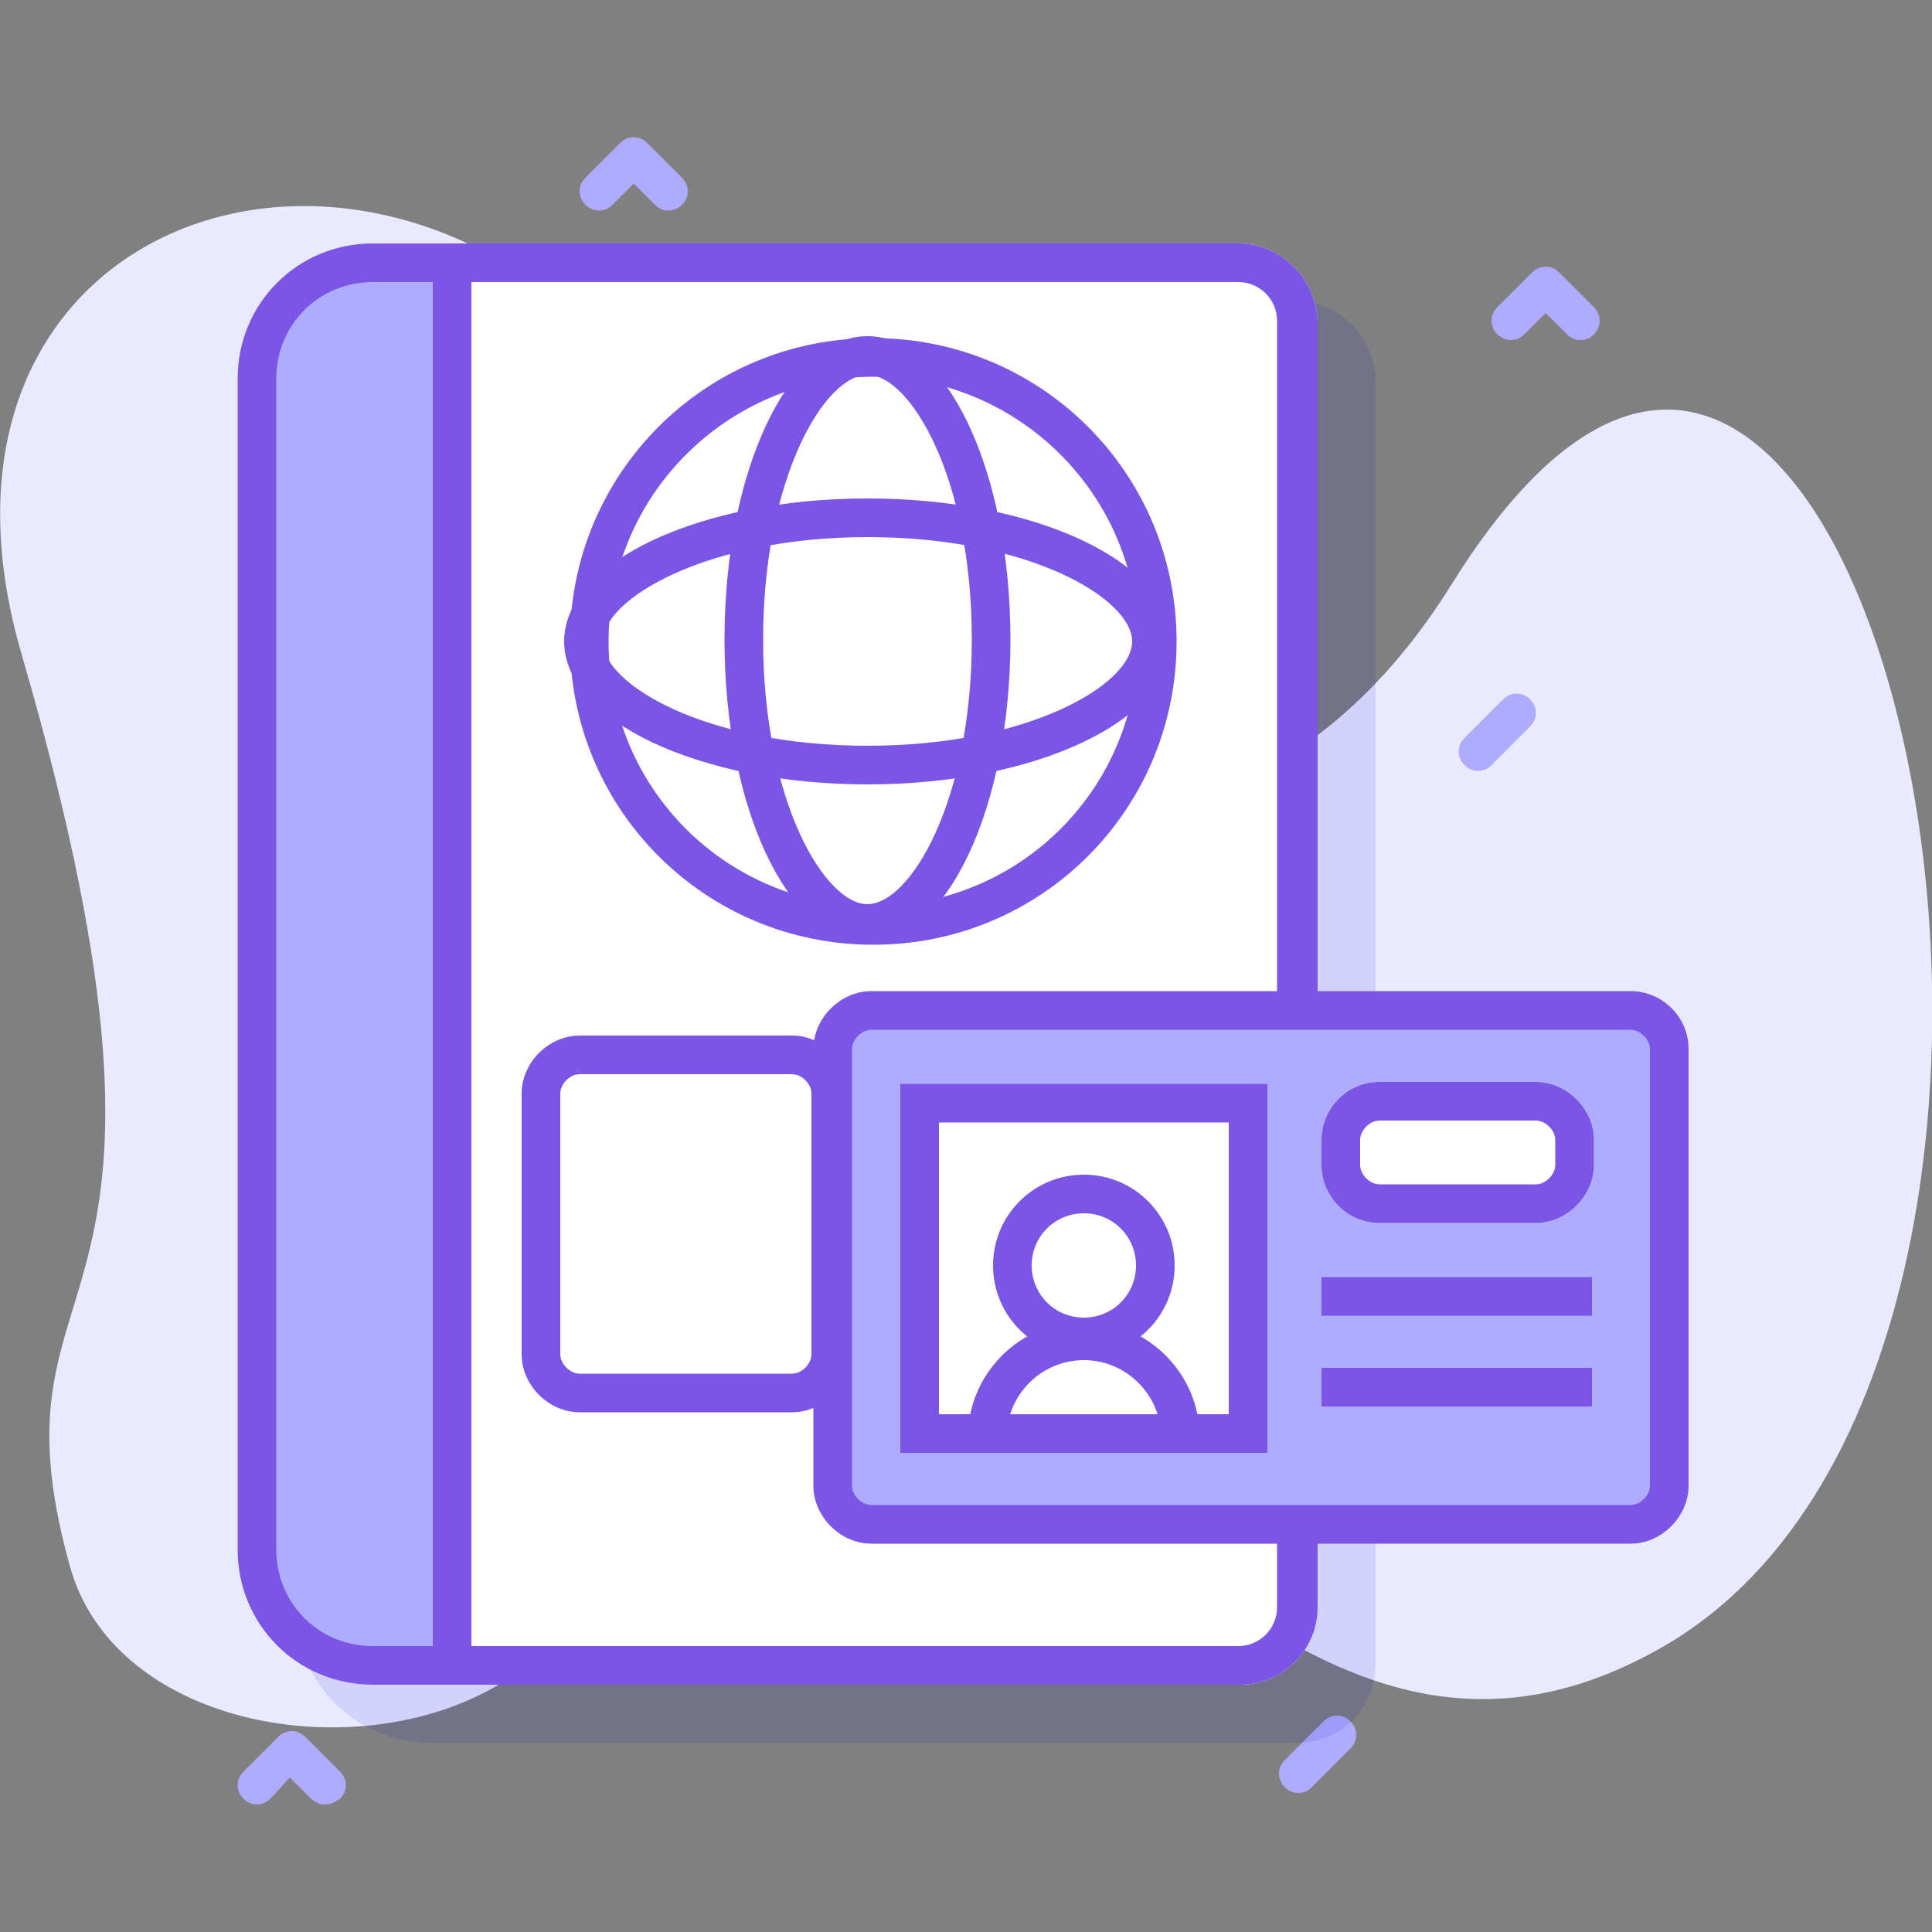 <?xml version="1.0" encoding="UTF-8"?> <!-- Generator: Adobe Illustrator 21.0.1, SVG Export Plug-In . SVG Version: 6.00 Build 0) --> <svg xmlns="http://www.w3.org/2000/svg" xmlns:xlink="http://www.w3.org/1999/xlink" id="Слой_3" x="0px" y="0px" viewBox="0 0 100 100" style="enable-background:new 0 0 100 100;" xml:space="preserve"><rect x="0" y="0" width="100" height="100" fill="#808080" stroke="none"/> <style type="text/css"> .st0{fill:#E9E9FF;} .st1{fill:#AFACFF;} .st2{opacity:0.1;fill:#0000CC;enable-background:new ;} .st3{fill:#FFFFFF;} .st4{fill:#7B55E6;} </style> <g> <g> <g> <path class="st0" d="M1.1,33.8C-6.2,8.6,25,1.2,36.7,25.7c9.6,20.1,27.9,21.4,38.4,4.6C96.7-4.5,113,70.7,85.6,85.5 C64.4,97.1,53.4,63.1,35.9,73.4c-3.8,2.2-4.2,7.7-6.9,11.1C22.7,92.2,6.2,90.7,3.6,81C-1,64.4,11.7,70.2,1.1,33.8L1.1,33.8z"></path> </g> <g> <g> <path class="st1" d="M81.8,17.6c-0.3,0-0.5-0.1-0.7-0.3L80,16.2l-1.1,1.1c-0.4,0.4-1,0.4-1.4,0s-0.4-1,0-1.4l1.8-1.8 c0.4-0.4,1-0.4,1.4,0l1.8,1.8c0.4,0.4,0.4,1,0,1.4C82.3,17.5,82.1,17.6,81.8,17.6z"></path> <path class="st1" d="M16.8,93.4c-0.2,0-0.5-0.1-0.7-0.3L15,92l-1,1.1c-0.4,0.4-1,0.4-1.4,0c-0.4-0.4-0.4-1,0-1.4l1.8-1.8 c0.4-0.4,1-0.4,1.4,0l1.8,1.8c0.4,0.4,0.4,1,0,1.4C17.3,93.3,17.1,93.4,16.8,93.4z"></path> <path class="st1" d="M34.6,10.9c-0.3,0-0.5-0.1-0.7-0.3l-1.1-1.1l-1.1,1.1c-0.4,0.4-1,0.4-1.4,0s-0.4-1,0-1.4l1.8-1.8 c0.4-0.4,1-0.4,1.4,0l1.8,1.8c0.4,0.4,0.4,1,0,1.4C35.1,10.8,34.8,10.9,34.6,10.9z"></path> <path class="st1" d="M76.5,39.9c-0.3,0-0.5-0.1-0.7-0.3c-0.4-0.4-0.4-1,0-1.4l2-2c0.4-0.4,1-0.4,1.4,0c0.4,0.4,0.4,1,0,1.4l-2,2 C77,39.8,76.8,39.9,76.5,39.9z"></path> <path class="st1" d="M67.2,92.8c-0.3,0-0.5-0.1-0.7-0.3c-0.4-0.4-0.4-1,0-1.4l2-2c0.4-0.4,1-0.4,1.4,0s0.4,1,0,1.4l-2,2 C67.7,92.7,67.5,92.8,67.2,92.8z"></path> </g> </g> </g> <path class="st2" d="M67.1,15.6H22.3c-3.9,0-7,3.1-7,7v60.6c0,3.9,3.1,7,7,7h44.9c2.2,0,4-1.8,4-4V19.6 C71.1,17.4,69.3,15.6,67.1,15.6L67.1,15.6z"></path> <path class="st3" d="M64.1,12.6H19.3c-3.9,0-7,3.1-7,7v60.6c0,3.9,3.1,7,7,7h44.9c2.2,0,4-1.8,4-4V16.6 C68.1,14.4,66.3,12.6,64.1,12.6L64.1,12.6z"></path> <polygon class="st1" points="23.3,13.3 23.3,85 23.5,86.1 19.8,86.2 15.6,85.1 13.8,82 13.3,77.1 13.3,49.3 13.3,18.8 14.9,15.5 17.3,14 21.3,13.4 "></polygon> <path class="st4" d="M64.1,14.6c1.1,0,2,0.9,2,2v66.6c0,1.1-0.9,2-2,2H19.3c-2.8,0-5-2.2-5-5V19.6c0-2.8,2.2-5,5-5H64.1 M64.1,12.6 H19.3c-3.9,0-7,3.1-7,7v60.6c0,3.9,3.1,7,7,7h44.9c2.2,0,4-1.8,4-4V16.6C68.1,14.4,66.3,12.6,64.1,12.6L64.1,12.6z"></path> <rect x="22.4" y="14.3" class="st4" width="2" height="72"></rect> <path class="st4" d="M45.2,19.5c7.5,0,13.7,6.1,13.7,13.7s-6.1,13.7-13.7,13.7s-13.7-6.1-13.7-13.7S37.7,19.5,45.2,19.5 M45.2,17.5 c-8.7,0-15.7,7-15.7,15.7s7,15.7,15.7,15.7s15.7-7,15.7-15.7S53.9,17.5,45.2,17.5L45.2,17.5z"></path> <path class="st4" d="M44.9,27.8c8.4,0,13.7,3.2,13.7,5.4s-5.3,5.4-13.7,5.4s-13.7-3.2-13.7-5.4S36.6,27.8,44.9,27.8 M44.9,25.8 c-8.7,0-15.7,3.3-15.7,7.4s7,7.4,15.7,7.4s15.7-3.3,15.7-7.4S53.6,25.8,44.9,25.8L44.9,25.8z"></path> <path class="st4" d="M44.9,19.4c2.2,0,5.4,5.3,5.4,13.7s-3.2,13.7-5.4,13.7s-5.4-5.3-5.4-13.7S42.7,19.4,44.9,19.4 M44.9,17.4 c-4.1,0-7.4,7-7.4,15.7s3.3,15.7,7.4,15.7s7.4-7,7.4-15.7S49,17.4,44.9,17.4L44.9,17.4z"></path> <path class="st4" d="M41,55.6c0.5,0,1,0.5,1,1v13.5c0,0.5-0.5,1-1,1H30c-0.5,0-1-0.5-1-1V56.6c0-0.5,0.5-1,1-1H41 M41,53.6H30 c-1.6,0-3,1.4-3,3v13.5c0,1.6,1.4,3,3,3h11c1.6,0,3-1.4,3-3V56.6C44,55,42.6,53.6,41,53.6L41,53.6z"></path> <g> <path class="st1" d="M45.1,78.9c-1.1,0-2-0.9-2-2V54.3c0-1.1,0.9-2,2-2h39.3c1.1,0,2,0.9,2,2v22.6c0,1.1-0.9,2-2,2H45.1z"></path> <path class="st4" d="M84.4,53.3c0.5,0,1,0.5,1,1v22.6c0,0.5-0.5,1-1,1H45.1c-0.5,0-1-0.5-1-1V54.3c0-0.5,0.5-1,1-1H84.4 M84.4,51.3H45.1c-1.6,0-3,1.4-3,3v22.6c0,1.6,1.4,3,3,3h39.3c1.6,0,3-1.4,3-3V54.3C87.4,52.6,86,51.3,84.4,51.3L84.4,51.3z"></path> </g> <rect x="48.1" y="57.6" class="st3" width="16.3" height="16.8"></rect> <path class="st4" d="M63.6,58.1v15.1h-15V58.1H63.6 M65.6,56.1h-19v19.1h19V56.1L65.6,56.1z"></path> <path class="st3" d="M79.5,56h-8.1c-1.7,0-3,1.4-3,3v1.3c0,1.6,1.3,3,3,3h8.1c1.6,0,3-1.4,3-3V59C82.5,57.4,81.1,56,79.5,56 L79.5,56z"></path> <path class="st4" d="M79.5,58c0.5,0,1,0.5,1,1v1.3c0,0.5-0.5,1-1,1h-8.1c-0.5,0-1-0.5-1-1V59c0-0.5,0.5-1,1-1H79.5 M79.5,56h-8.1 c-1.7,0-3,1.4-3,3v1.3c0,1.6,1.3,3,3,3h8.1c1.6,0,3-1.4,3-3V59C82.5,57.4,81.1,56,79.5,56L79.5,56z"></path> <polygon class="st4" points="82.4,66.1 68.4,66.1 68.4,68.1 82.4,68.1 82.4,66.1 "></polygon> <polygon class="st4" points="82.4,70.8 68.4,70.8 68.4,72.8 82.4,72.8 82.4,70.8 "></polygon> <path class="st4" d="M56.1,62.8c1.5,0,2.7,1.2,2.7,2.7s-1.2,2.7-2.7,2.7c-1.5,0-2.7-1.2-2.7-2.7S54.6,62.8,56.1,62.8 M56.1,60.8 c-2.6,0-4.7,2.1-4.7,4.7c0,2.6,2.1,4.7,4.7,4.7s4.7-2.1,4.7-4.7C60.8,62.9,58.7,60.8,56.1,60.8L56.1,60.8z"></path> <path class="st4" d="M56.1,68.4c-3.3,0-6,2.7-6,6c0,0.3,0,0.5,0.1,0.8h2c0-0.3-0.1-0.5-0.1-0.8c0-2.2,1.8-4,4-4c2.2,0,4,1.8,4,4 c0,0.3,0,0.5-0.1,0.8h2c0-0.3,0.1-0.5,0.1-0.8C62.1,71.1,59.4,68.4,56.1,68.4z"></path> </g> </svg> 